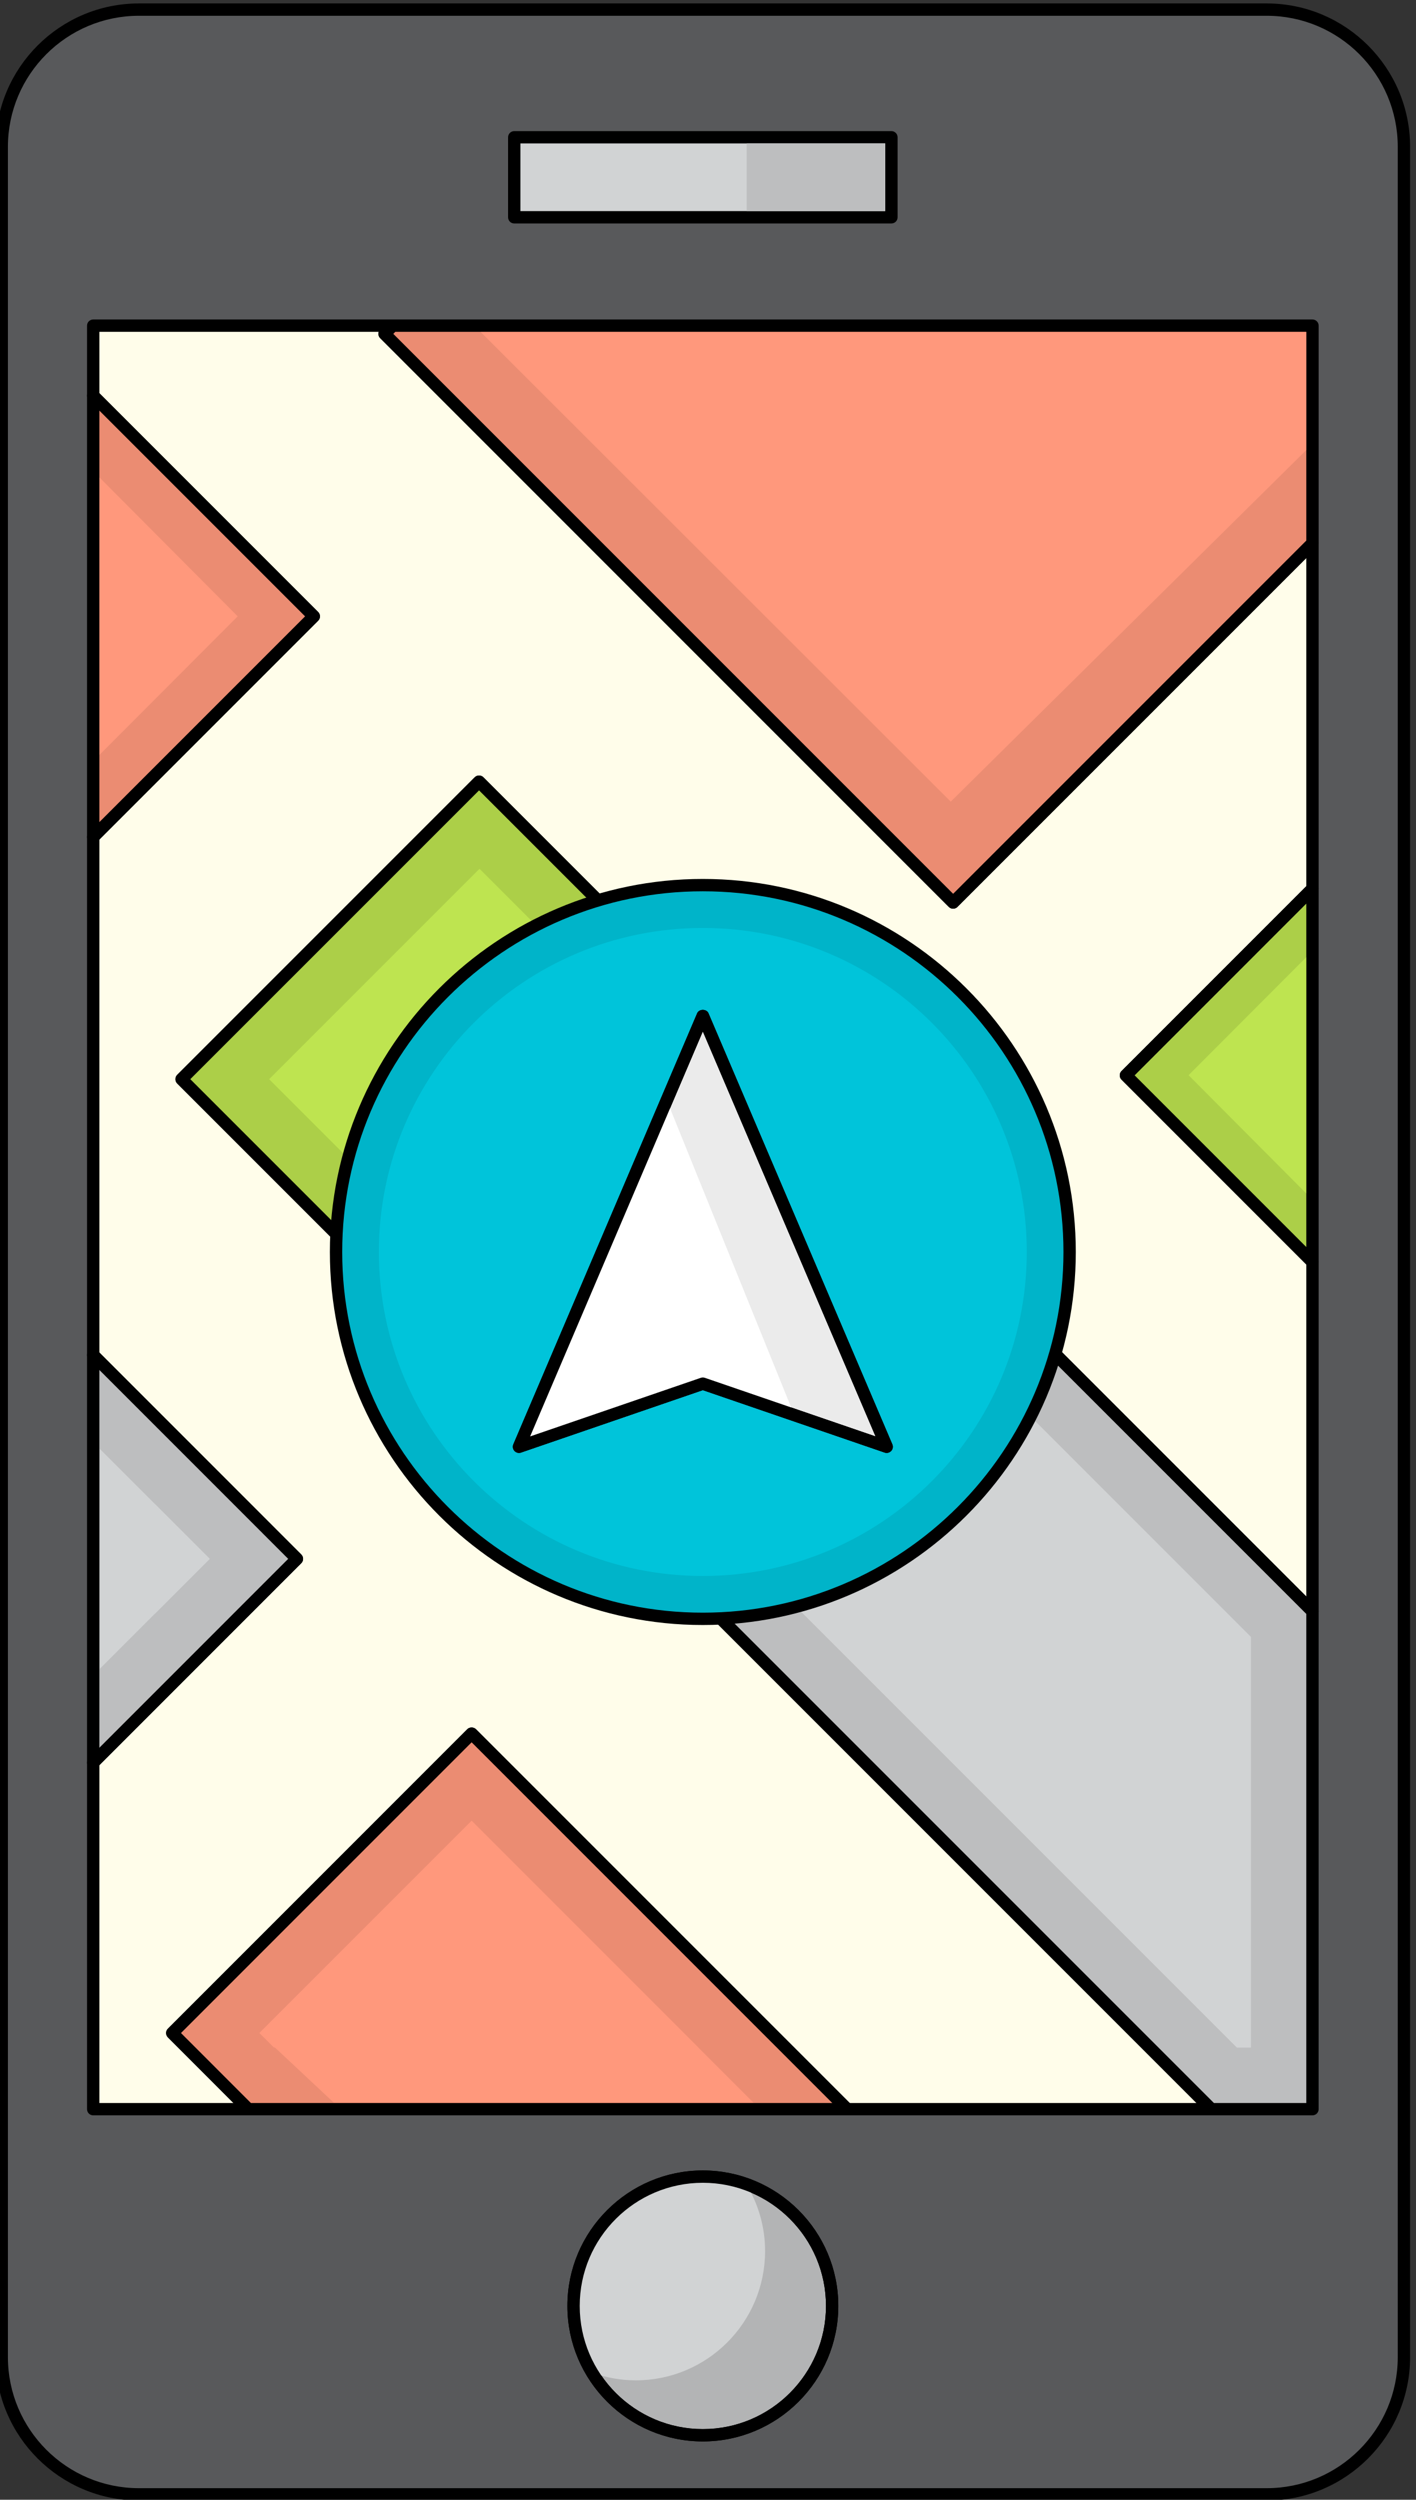 <?xml version="1.0" encoding="UTF-8" standalone="no"?>
<!-- Created with Inkscape (http://www.inkscape.org/) -->

<svg
   width="11.154mm"
   height="19.687mm"
   viewBox="0 0 11.154 19.687"
   version="1.1"
   id="svg2220"
   inkscape:version="1.2.1 (9c6d41e410, 2022-07-14)"
   sodipodi:docname="navi.svg"
   xmlns:inkscape="http://www.inkscape.org/namespaces/inkscape"
   xmlns:sodipodi="http://sodipodi.sourceforge.net/DTD/sodipodi-0.dtd"
   xmlns="http://www.w3.org/2000/svg"
   xmlns:svg="http://www.w3.org/2000/svg">
  <rect x="0" y="0" width="11.154" height="19.687" fill="#333333" stroke="none"/>
  <sodipodi:namedview
     id="namedview2222"
     pagecolor="#ffffff"
     bordercolor="#666666"
     borderopacity="1.0"
     inkscape:showpageshadow="2"
     inkscape:pageopacity="0.0"
     inkscape:pagecheckerboard="0"
     inkscape:deskcolor="#d1d1d1"
     inkscape:document-units="mm"
     showgrid="false"
     inkscape:zoom="0.88907127"
     inkscape:cx="97.854922"
     inkscape:cy="24.182538"
     inkscape:window-width="2560"
     inkscape:window-height="1351"
     inkscape:window-x="1911"
     inkscape:window-y="-9"
     inkscape:window-maximized="1"
     inkscape:current-layer="layer1" />
  <defs
     id="defs2217" />
  <g
     inkscape:label="Warstwa 1"
     inkscape:groupmode="layer"
     id="layer1"
     transform="translate(-40.848,-142.376)">
    <g
       id="g2129"
       transform="matrix(0.585,0,0,0.585,62.833,75.575)">
      <g
         id="g932"
         transform="matrix(0.077,0,0,0.077,-58.696,99.788)">
		<path
   fill="#58595b"
   d="m 519.725,599.158 c 0,13.247 -10.735,23.986 -23.987,23.986 H 298.513 c -13.248,0 -23.989,-10.739 -23.989,-23.986 V 212.703 c 0,-13.248 10.741,-23.987 23.989,-23.987 h 197.225 c 13.252,0 23.987,10.74 23.987,23.987 z"
   id="path928" />

		<path
   d="M 495.737,624.223 H 298.513 c -13.822,0 -25.067,-11.244 -25.067,-25.064 V 212.703 c 0,-13.822 11.245,-25.065 25.067,-25.065 h 197.225 c 13.82,0 25.065,11.244 25.065,25.065 v 386.455 c 0,13.821 -11.245,25.065 -25.066,25.065 z M 298.513,189.794 c -12.632,0 -22.911,10.277 -22.911,22.909 v 386.455 c 0,12.633 10.278,22.908 22.911,22.908 h 197.225 c 12.633,0 22.909,-10.275 22.909,-22.908 V 212.703 c 0,-12.632 -10.276,-22.909 -22.909,-22.909 z"
   id="path930" />

	</g>
      <g
         id="g938"
         transform="matrix(0.077,0,0,0.077,-58.696,99.788)">
		<path
   fill="#b3b4b5"
   d="m 419.737,590.202 c 0,12.489 -10.127,22.612 -22.61,22.612 -12.491,0 -22.612,-10.123 -22.612,-22.612 0,-12.485 10.121,-22.61 22.612,-22.61 12.483,0 22.61,10.125 22.61,22.61 z"
   id="path934" />

		<path
   d="m 397.127,613.893 c -13.062,0 -23.69,-10.628 -23.69,-23.69 0,-13.062 10.628,-23.688 23.69,-23.688 13.063,0 23.688,10.626 23.688,23.688 0,13.062 -10.626,23.69 -23.688,23.69 z m 0,-45.223 c -11.875,0 -21.534,9.659 -21.534,21.532 0,11.874 9.659,21.534 21.534,21.534 11.873,0 21.532,-9.66 21.532,-21.534 0,-11.873 -9.659,-21.532 -21.532,-21.532 z"
   id="path936" />

	</g>
      <g
         id="g942"
         transform="matrix(0.077,0,0,0.077,-58.696,99.788)">
		<path
   fill="#d1d3d4"
   d="m 408.01,580.602 c 0,-4.274 -1.209,-8.259 -3.271,-11.666 -2.381,-0.854 -4.936,-1.344 -7.612,-1.344 -12.491,0 -22.612,10.125 -22.612,22.61 0,4.274 1.207,8.259 3.268,11.668 2.384,0.853 4.94,1.342 7.617,1.342 12.483,0 22.61,-10.123 22.61,-22.61 z"
   id="path940" />

	</g>
      <g
         id="g948"
         transform="matrix(0.077,0,0,0.077,-58.696,99.788)">
		<rect
   x="364.144"
   y="211.037"
   fill="#d1d3d4"
   width="65.959"
   height="13.991"
   id="rect944" />

		<path
   d="m 430.104,226.106 h -65.959 c -0.596,0 -1.078,-0.482 -1.078,-1.078 v -13.991 c 0,-0.596 0.482,-1.078 1.078,-1.078 h 65.959 c 0.597,0 1.078,0.482 1.078,1.078 v 13.991 c 0,0.596 -0.482,1.078 -1.078,1.078 z m -64.882,-2.156 h 63.803 v -11.835 h -63.803 z"
   id="path946" />

	</g>
      <g
         id="g954"
         transform="matrix(0.077,0,0,0.077,-58.696,99.788)">
		<path
   fill="#fffdea"
   d="m 440.894,405.931 62.839,62.837 v -61.096 l -32.622,-32.625 32.622,-32.627 v -60.424 l -62.839,62.837 -99.425,-99.427 1.437,-1.434 h -52.388 v 12.25 l 38.576,38.577 -38.576,38.578 v 90.579 l 35.624,35.628 -35.624,35.628 v 60.59 h 27.133 l -13.309,-13.315 52.35,-52.354 65.671,65.669 h 63.691 l -97.519,-97.518 z m -134.922,-30.215 52.021,-52.017 52.02,52.017 -52.02,52.02 z"
   id="path950" />

		<path
   d="m 486.055,556.88 h -63.691 c -0.287,0 -0.561,-0.113 -0.763,-0.315 l -64.909,-64.907 -50.826,50.829 12.389,12.396 c 0.31,0.188 0.516,0.53 0.516,0.92 0,0.596 -0.482,1.078 -1.078,1.078 -0.01,0 -0.027,0 -0.042,0 h -27.133 c -0.596,0 -1.078,-0.482 -1.078,-1.078 v -60.59 c 0,-0.286 0.114,-0.561 0.316,-0.763 l 34.861,-34.865 -34.861,-34.865 c -0.202,-0.202 -0.316,-0.477 -0.316,-0.763 v -90.579 c 0,-0.287 0.114,-0.56 0.316,-0.762 L 327.57,294.8 289.756,256.985 c -0.202,-0.202 -0.316,-0.476 -0.316,-0.762 v -12.25 c 0,-0.596 0.482,-1.078 1.078,-1.078 h 52.388 c 0.436,0 0.83,0.263 0.996,0.666 0.166,0.403 0.073,0.868 -0.234,1.176 l -0.674,0.671 97.9,97.902 62.077,-62.075 c 0.308,-0.309 0.777,-0.403 1.175,-0.234 0.402,0.167 0.666,0.56 0.666,0.996 v 60.424 c 0,0.286 -0.114,0.56 -0.316,0.762 l -31.86,31.865 31.86,31.862 c 0.202,0.202 0.316,0.477 0.316,0.763 v 61.096 c 0,0.436 -0.264,0.829 -0.666,0.996 -0.397,0.166 -0.865,0.075 -1.175,-0.234 l -62.077,-62.074 -50.833,50.829 96.757,96.755 c 0.308,0.308 0.399,0.773 0.233,1.176 -0.166,0.403 -0.561,0.663 -0.996,0.663 z m -63.245,-2.156 h 60.643 l -95.679,-95.677 c -0.202,-0.202 -0.316,-0.476 -0.316,-0.763 0,-0.286 0.114,-0.56 0.316,-0.762 l 52.358,-52.354 c 0.421,-0.421 1.104,-0.421 1.524,0 l 60.998,60.996 v -58.046 l -32.307,-32.309 c -0.421,-0.421 -0.421,-1.104 0,-1.524 l 32.307,-32.312 v -57.375 l -60.998,60.997 c -0.421,0.421 -1.104,0.421 -1.524,0 l -99.425,-99.427 c -0.202,-0.202 -0.316,-0.477 -0.316,-0.762 0,-0.122 0.021,-0.242 0.061,-0.356 h -48.856 v 10.726 l 38.26,38.261 c 0.421,0.421 0.421,1.104 0,1.524 l -38.26,38.262 v 89.686 l 35.308,35.312 c 0.421,0.422 0.421,1.104 0,1.524 l -35.308,35.313 v 59.065 h 23.452 L 303.58,543.248 c -0.421,-0.421 -0.421,-1.104 0,-1.524 l 52.35,-52.354 c 0.404,-0.404 1.12,-0.404 1.524,0 z m -64.817,-125.91 c -0.276,0 -0.552,-0.105 -0.762,-0.316 L 305.21,376.479 c -0.202,-0.202 -0.316,-0.476 -0.316,-0.763 0,-0.286 0.114,-0.56 0.316,-0.762 l 52.021,-52.017 c 0.421,-0.421 1.104,-0.421 1.524,0 l 52.019,52.017 c 0.202,0.202 0.316,0.476 0.316,0.762 0,0.287 -0.114,0.561 -0.316,0.763 l -52.019,52.019 c -0.21,0.211 -0.486,0.316 -0.762,0.316 z m -50.497,-53.098 50.497,50.495 50.495,-50.495 -50.495,-50.493 z"
   id="path952" />

	</g>
      <g
         id="g960"
         transform="matrix(0.077,0,0,0.077,-58.696,99.788)">
		<polygon
   fill="#eb8c72"
   points="341.469,245.406 440.894,344.833 503.732,281.996 503.732,243.972 342.905,243.972 "
   id="polygon956" />

		<path
   d="m 440.894,345.911 c -0.275,0 -0.552,-0.105 -0.762,-0.316 l -99.425,-99.427 c -0.202,-0.202 -0.316,-0.477 -0.316,-0.762 0,-0.286 0.114,-0.561 0.316,-0.763 l 1.436,-1.434 c 0.202,-0.201 0.476,-0.315 0.763,-0.315 h 160.827 c 0.597,0 1.079,0.482 1.079,1.078 v 38.024 c 0,0.287 -0.114,0.56 -0.316,0.762 l -62.839,62.837 c -0.212,0.211 -0.487,0.316 -0.763,0.316 z m -97.9,-100.504 97.9,97.902 61.761,-61.759 v -36.5 H 343.352 Z"
   id="path958" />

	</g>
      <g
         id="g966"
         transform="matrix(0.077,0,0,0.077,-58.696,99.788)">
		<polygon
   fill="#bdbebf"
   points="503.732,555.802 503.732,468.768 440.894,405.931 388.536,458.284 486.055,555.802 "
   id="polygon962" />

		<path
   d="m 503.732,556.88 h -17.678 c -0.286,0 -0.561,-0.113 -0.762,-0.315 l -97.52,-97.518 c -0.202,-0.202 -0.316,-0.476 -0.316,-0.763 0,-0.286 0.114,-0.56 0.316,-0.762 l 52.358,-52.354 c 0.421,-0.421 1.104,-0.421 1.524,0 l 62.839,62.837 c 0.202,0.202 0.316,0.476 0.316,0.763 v 87.034 c 0.003,0.595 -0.48,1.078 -1.077,1.078 z m -17.231,-2.156 h 16.153 v -85.51 l -61.761,-61.759 -50.833,50.829 z"
   id="path964" />

	</g>
      <g
         id="g972"
         transform="matrix(0.077,0,0,0.077,-58.696,99.788)">
		<polygon
   fill="#eb8c72"
   points="356.692,490.133 304.342,542.486 317.65,555.802 422.363,555.802 "
   id="polygon968" />

		<path
   d="M 422.363,556.88 H 317.65 c -0.287,0 -0.56,-0.113 -0.762,-0.315 L 303.579,543.25 c -0.421,-0.421 -0.421,-1.104 0,-1.524 l 52.35,-52.354 c 0.404,-0.404 1.12,-0.404 1.524,0 l 65.671,65.669 c 0.308,0.308 0.4,0.773 0.234,1.176 -0.166,0.4 -0.559,0.663 -0.995,0.663 z M 318.097,554.724 H 419.76 l -63.068,-63.066 -50.826,50.829 z"
   id="path970" />

	</g>
      <g
         id="g978"
         transform="matrix(0.077,0,0,0.077,-58.696,99.788)">
		<polygon
   fill="#bdbebf"
   points="290.517,495.212 326.141,459.584 290.517,423.956 "
   id="polygon974" />

		<path
   d="m 290.517,496.29 c -0.139,0 -0.28,-0.027 -0.413,-0.082 -0.402,-0.167 -0.666,-0.561 -0.666,-0.996 v -71.256 c 0,-0.436 0.263,-0.83 0.666,-0.996 0.402,-0.164 0.868,-0.073 1.175,0.233 l 35.624,35.628 c 0.421,0.422 0.421,1.104 0,1.524 l -35.624,35.628 c -0.206,0.208 -0.482,0.317 -0.762,0.317 z m 1.078,-69.731 v 66.051 l 33.021,-33.025 z"
   id="path976" />

	</g>
      <g
         id="g984"
         transform="matrix(0.077,0,0,0.077,-58.696,99.788)">
		
			<rect
   x="321.21"
   y="338.934"
   transform="matrix(0.707,-0.707,0.707,0.707,-160.818,363.163)"
   fill="#accf48"
   width="73.566"
   height="73.568"
   id="rect980" />

		<path
   d="m 357.993,428.814 c -0.276,0 -0.552,-0.105 -0.762,-0.316 L 305.21,376.479 c -0.202,-0.202 -0.316,-0.476 -0.316,-0.763 0,-0.286 0.114,-0.56 0.316,-0.762 l 52.021,-52.017 c 0.421,-0.421 1.104,-0.421 1.524,0 l 52.019,52.017 c 0.202,0.202 0.316,0.476 0.316,0.762 0,0.287 -0.114,0.561 -0.316,0.763 l -52.019,52.019 c -0.21,0.211 -0.486,0.316 -0.762,0.316 z m -50.497,-53.098 50.497,50.495 50.495,-50.495 -50.495,-50.493 z"
   id="path982" />

	</g>
      <g
         id="g994"
         transform="matrix(0.077,0,0,0.077,-58.696,99.788)">
		<g
   id="g988">
			<polygon
   fill="#d1d3d4"
   points="492.951,545.021 490.523,545.021 403.786,458.284 440.894,421.177 492.951,473.233 "
   id="polygon986" />

		</g>

		<g
   id="g992">
			<polygon
   fill="#d1d3d4"
   points="492.951,545.021 490.523,545.021 403.786,458.284 440.894,421.177 492.951,473.233 "
   id="polygon990" />

		</g>

	</g>
      <g
         id="g1004"
         transform="matrix(0.077,0,0,0.077,-58.696,99.788)">
		<g
   id="g998">
			<polygon
   fill="#ff987c"
   points="396.331,545.021 322.119,545.021 319.588,542.486 356.692,505.381 "
   id="polygon996" />

		</g>

		<g
   id="g1002">
			<polygon
   fill="#ff987c"
   points="405.986,554.675 332.608,554.675 319.588,542.486 356.692,505.381 "
   id="polygon1000" />

		</g>

	</g>
      <g
         id="g1014"
         transform="matrix(0.077,0,0,0.077,-58.696,99.788)">
		<g
   id="g1008">
			<polygon
   fill="#d1d3d4"
   points="310.895,459.584 301.299,469.18 301.299,449.988 "
   id="polygon1006" />

		</g>

		<g
   id="g1012">
			<polygon
   fill="#d1d3d4"
   points="310.895,459.584 291.661,478.818 291.667,440.355 "
   id="polygon1010" />

		</g>

	</g>
      <g
         id="g1024"
         transform="matrix(0.077,0,0,0.077,-58.696,99.788)">
		<g
   id="g1018">
			
				<rect
   x="331.992"
   y="349.715"
   transform="matrix(-0.707,0.707,-0.707,-0.707,876.804,388.252)"
   fill="#bee450"
   width="52.002"
   height="52.002"
   id="rect1016" />

		</g>

		<g
   id="g1022">
			
				<rect
   x="331.992"
   y="349.715"
   transform="matrix(-0.707,0.707,-0.707,-0.707,876.804,388.252)"
   fill="#bee450"
   width="52.002"
   height="52.002"
   id="rect1020" />

		</g>

	</g>
      <g
         id="g1030"
         transform="matrix(0.077,0,0,0.077,-58.696,99.788)">
		<polygon
   fill="#eb8c72"
   points="290.517,333.377 329.093,294.799 290.517,256.222 "
   id="polygon1026" />

		<path
   d="m 290.517,334.456 c -0.139,0 -0.28,-0.027 -0.413,-0.082 -0.402,-0.167 -0.666,-0.56 -0.666,-0.996 v -77.155 c 0,-0.436 0.263,-0.83 0.666,-0.996 0.402,-0.165 0.868,-0.075 1.175,0.234 l 38.576,38.577 c 0.421,0.421 0.421,1.104 0,1.524 l -38.576,38.578 c -0.206,0.206 -0.482,0.316 -0.762,0.316 z m 1.078,-75.631 v 71.95 l 35.974,-35.976 z"
   id="path1028" />

	</g>
      <g
         id="g1034"
         transform="matrix(0.077,0,0,0.077,-58.696,99.788)">
		<polygon
   fill="#ff987c"
   points="291.638,318.993 315.785,294.795 291.638,270.537 "
   id="polygon1032" />

	</g>
      <g
         id="g1040"
         transform="matrix(0.077,0,0,0.077,-58.696,99.788)">
		<polygon
   fill="#accf48"
   points="503.732,342.42 471.11,375.047 503.732,407.672 "
   id="polygon1036" />

		<path
   d="m 503.732,408.75 c -0.279,0 -0.556,-0.109 -0.762,-0.315 L 470.347,375.81 c -0.421,-0.421 -0.421,-1.104 0,-1.524 l 32.623,-32.627 c 0.308,-0.31 0.777,-0.4 1.175,-0.233 0.402,0.166 0.666,0.56 0.666,0.996 v 65.252 c 0,0.436 -0.264,0.83 -0.666,0.996 -0.132,0.053 -0.273,0.08 -0.413,0.08 z m -31.097,-33.703 30.02,30.022 v -60.047 z"
   id="path1038" />

	</g>
      <g
         id="g1046"
         transform="matrix(0.077,0,0,0.077,-58.696,99.788)">
		<path
   fill="#00b4c9"
   d="m 461.266,405.931 c 0,35.424 -28.715,64.143 -64.143,64.143 -35.422,0 -64.141,-28.719 -64.141,-64.143 0,-35.424 28.719,-64.143 64.141,-64.143 35.428,0 64.143,28.719 64.143,64.143 z"
   id="path1042" />

		<path
   d="m 397.123,471.151 c -35.961,0 -65.219,-29.258 -65.219,-65.221 0,-35.963 29.258,-65.221 65.219,-65.221 35.963,0 65.221,29.258 65.221,65.221 0,35.963 -29.258,65.221 -65.221,65.221 z m 0,-128.285 c -34.773,0 -63.063,28.291 -63.063,63.064 0,34.772 28.29,63.064 63.063,63.064 34.772,0 63.064,-28.292 63.064,-63.064 10e-4,-34.773 -28.291,-63.064 -63.064,-63.064 z"
   id="path1044" />

	</g>
      <g
         id="g1050"
         transform="matrix(0.077,0,0,0.077,-58.696,99.788)">
		<path
   fill="#00c4da"
   d="m 453.773,405.931 c 0,31.285 -25.362,56.647 -56.65,56.647 -31.284,0 -56.65,-25.362 -56.65,-56.647 0,-31.286 25.366,-56.65 56.65,-56.65 31.288,-0.001 56.65,25.364 56.65,56.65 z"
   id="path1048" />

	</g>
      <g
         id="g1056"
         transform="matrix(0.077,0,0,0.077,-58.696,99.788)">
		<polygon
   fill="#ebebeb"
   points="397.123,428.949 364.978,439.985 397.123,364.621 429.272,439.985 "
   id="polygon1052" />

		<path
   d="m 429.272,441.063 c -0.118,0 -0.236,-0.019 -0.35,-0.059 l -31.8,-10.917 -31.795,10.917 c -0.396,0.141 -0.849,0.027 -1.139,-0.284 -0.291,-0.313 -0.369,-0.767 -0.202,-1.158 l 32.145,-75.365 c 0.341,-0.796 1.643,-0.796 1.984,0 l 32.149,75.365 c 0.167,0.392 0.089,0.846 -0.202,1.158 -0.208,0.223 -0.496,0.343 -0.79,0.343 z m -32.149,-13.192 c 0.118,0 0.236,0.019 0.35,0.059 l 29.855,10.249 -30.205,-70.81 -30.201,70.81 29.852,-10.249 c 0.113,-0.04 0.231,-0.059 0.349,-0.059 z"
   id="path1054" />

	</g>
      <g
         id="g1060"
         transform="matrix(0.077,0,0,0.077,-58.696,99.788)">
		<polygon
   fill="#ff987c"
   points="502.636,245.068 358.265,245.068 440.475,327.195 502.636,265.739 "
   id="polygon1058" />

	</g>
      <g
         id="g1064"
         transform="matrix(0.077,0,0,0.077,-58.696,99.788)">
		<polygon
   fill="#bee450"
   points="502.636,354.406 482.066,375.021 502.636,395.684 "
   id="polygon1062" />

	</g>
      <g
         id="g1068"
         transform="matrix(0.077,0,0,0.077,-58.696,99.788)">
		<polygon
   fill="#ffffff"
   points="390.82,379.404 364.978,439.985 397.123,428.949 413.105,434.435 "
   id="polygon1066" />

	</g>
      <g
         id="g1072"
         transform="matrix(0.077,0,0,0.077,-58.696,99.788)">
		<path
   d="m 429.272,441.063 c -0.118,0 -0.236,-0.019 -0.35,-0.059 l -31.8,-10.917 -31.795,10.917 c -0.396,0.141 -0.849,0.027 -1.139,-0.284 -0.291,-0.313 -0.369,-0.767 -0.202,-1.158 l 32.145,-75.365 c 0.341,-0.796 1.643,-0.796 1.984,0 l 32.149,75.365 c 0.167,0.392 0.089,0.846 -0.202,1.158 -0.208,0.223 -0.496,0.343 -0.79,0.343 z m -32.149,-13.192 c 0.118,0 0.236,0.019 0.35,0.059 l 29.855,10.249 -30.205,-70.81 -30.201,70.81 29.852,-10.249 c 0.113,-0.04 0.231,-0.059 0.349,-0.059 z"
   id="path1070" />

	</g>
      <g
         id="g1076"
         transform="matrix(0.077,0,0,0.077,-58.696,99.788)">
		<path
   d="m 397.127,613.893 c -13.062,0 -23.69,-10.628 -23.69,-23.69 0,-13.062 10.628,-23.688 23.69,-23.688 13.063,0 23.688,10.626 23.688,23.688 0,13.062 -10.626,23.69 -23.688,23.69 z m 0,-45.223 c -11.875,0 -21.534,9.659 -21.534,21.532 0,11.874 9.659,21.534 21.534,21.534 11.873,0 21.532,-9.66 21.532,-21.534 0,-11.873 -9.659,-21.532 -21.532,-21.532 z"
   id="path1074" />

	</g>
      <g
         id="g1080"
         transform="matrix(0.077,0,0,0.077,-58.696,99.788)">
		<rect
   x="404.794"
   y="212.084"
   fill="#bdbebf"
   width="24.206"
   height="11.86"
   id="rect1078" />

	</g>
    </g>
  </g>
</svg>
